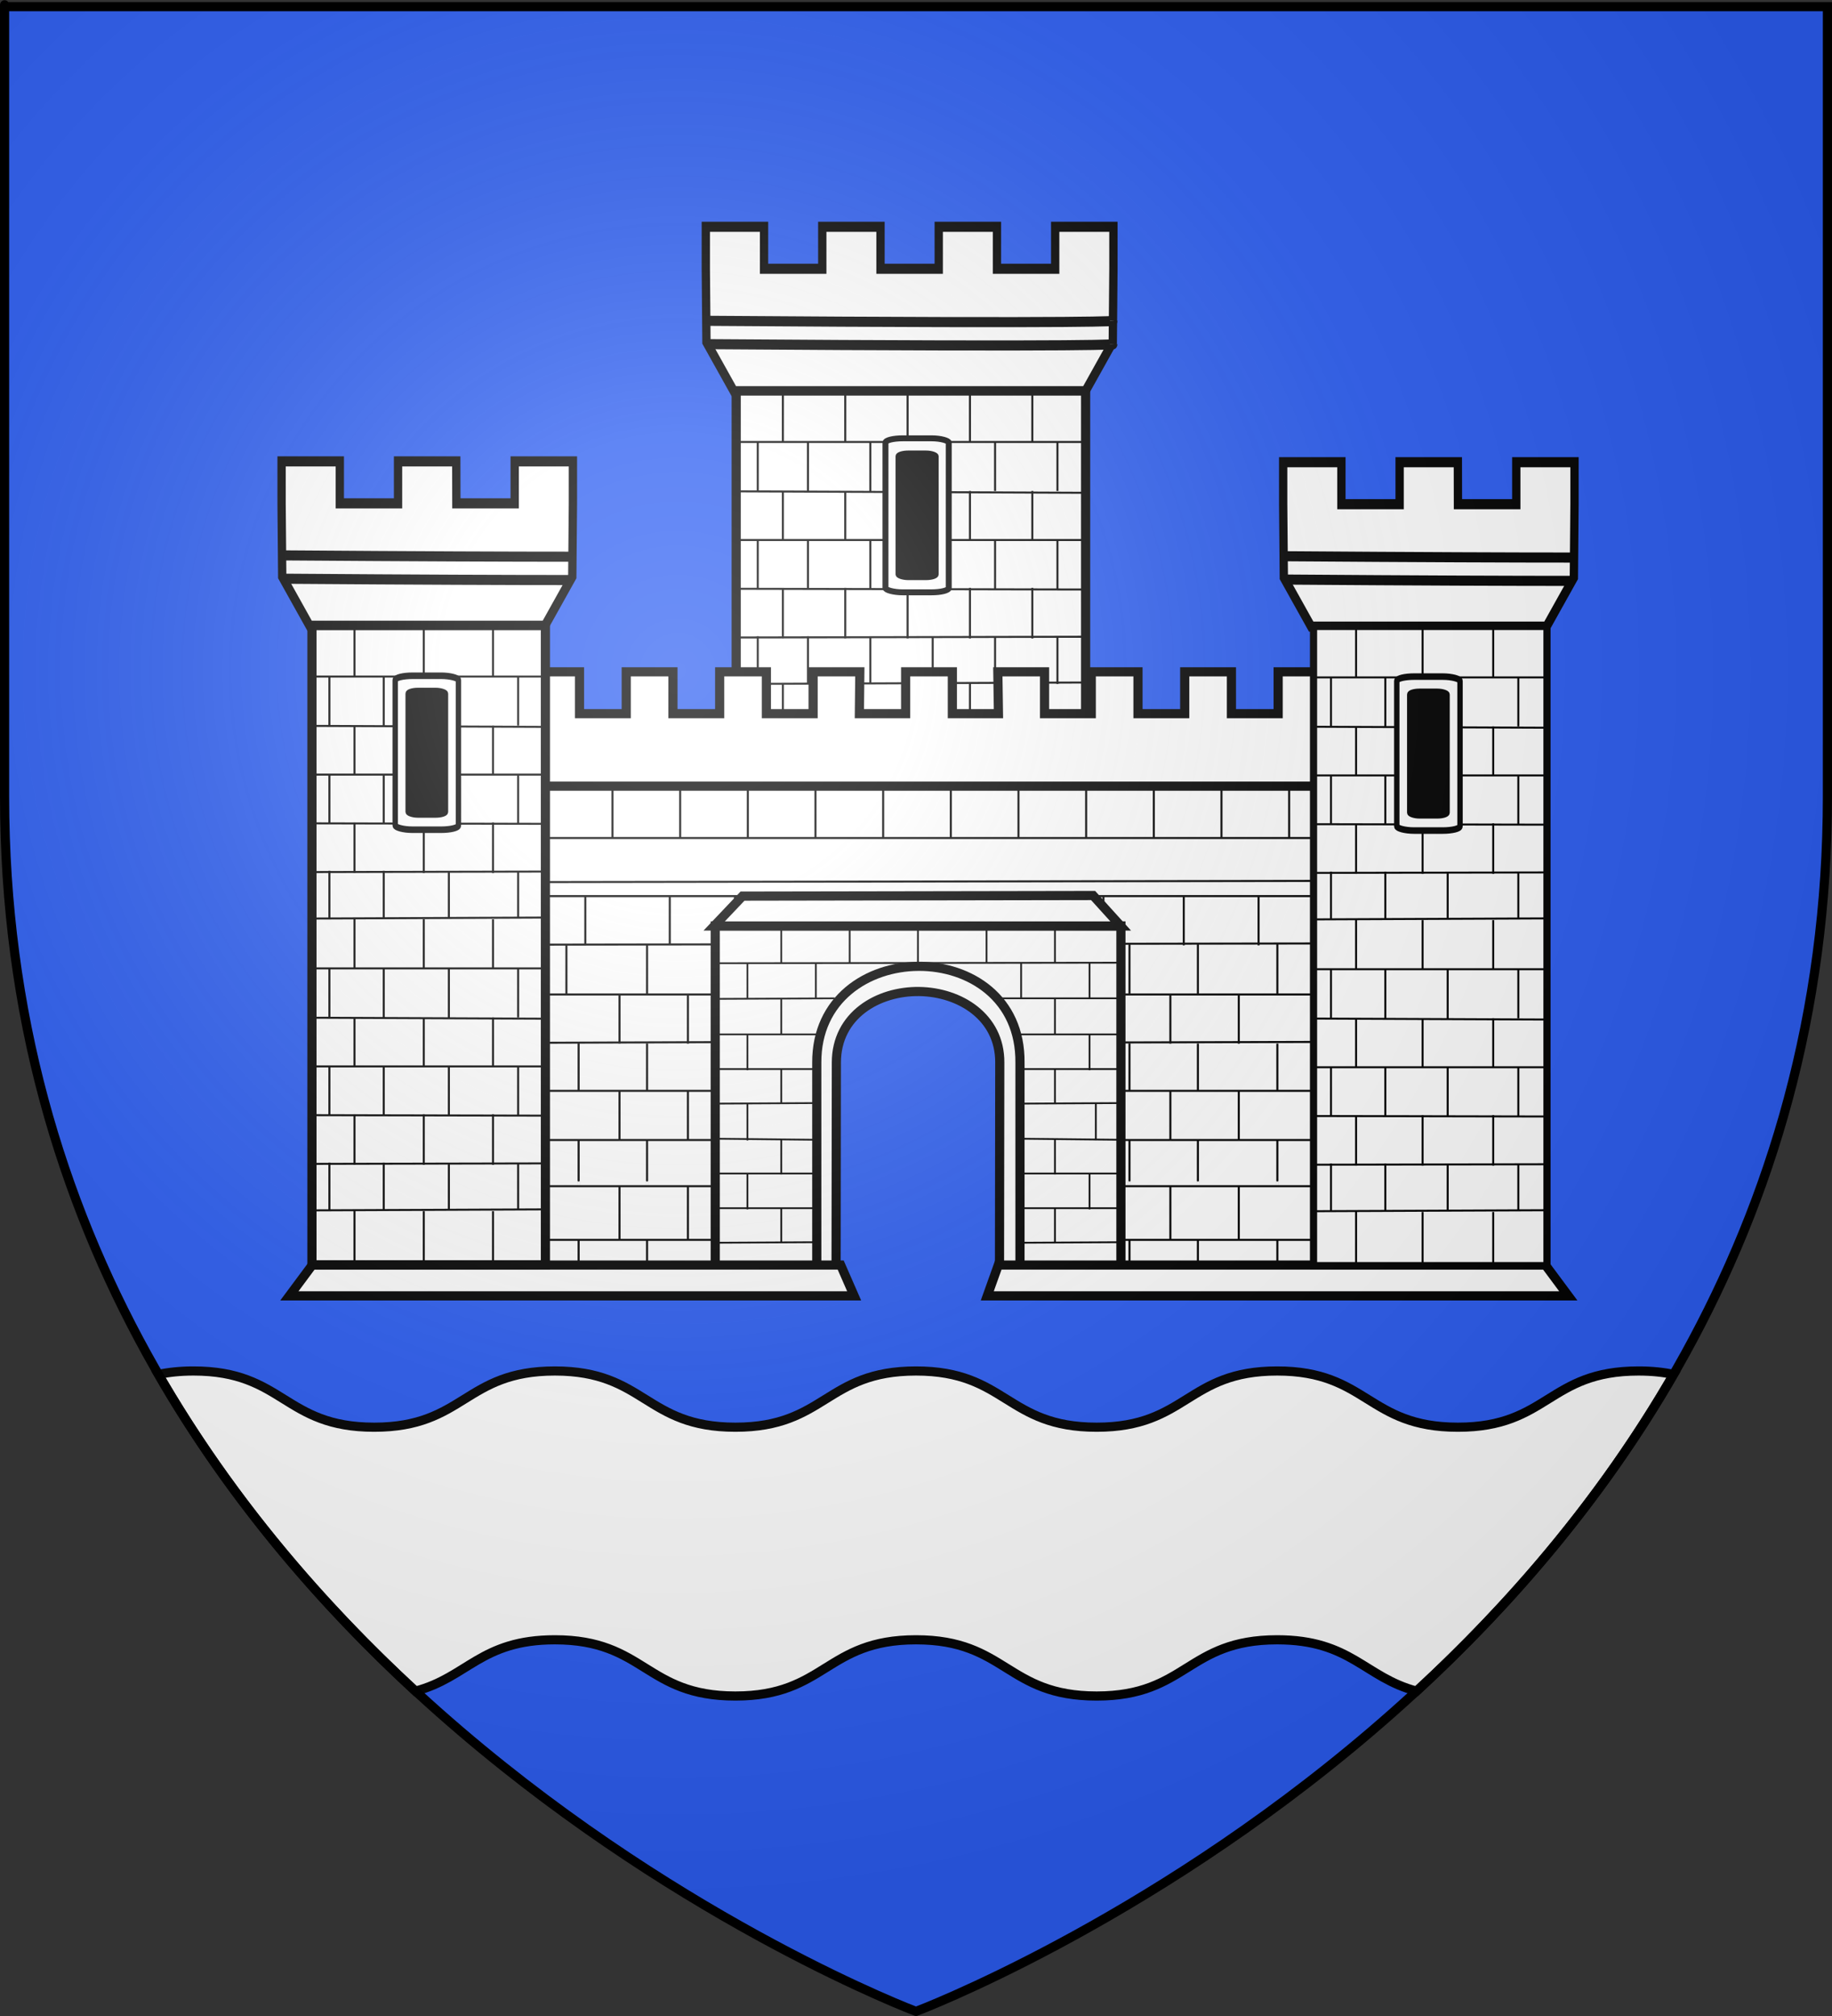 <?xml version="1.0" encoding="UTF-8" standalone="no"?>
<!-- Created with Inkscape (http://www.inkscape.org/) -->
<svg
   xmlns:svg="http://www.w3.org/2000/svg"
   xmlns="http://www.w3.org/2000/svg"
   xmlns:xlink="http://www.w3.org/1999/xlink"
   version="1.0"
   width="600"
   height="660"
   id="svg2"
   style="display:inline">
  <rect width="100%" height="100%" fill="#333333" stroke="none"/>
  <defs
     id="defs6">
    <pattern
       patternTransform="matrix(0.652, 0, 0, 0.652, 602.283, -330.59)"
       id="pattern2399"
       xlink:href="#pattern3579" />
    <pattern
       patternTransform="matrix(0.658, 0, 0, 0.658, -16.766, -20.957)"
       id="pattern4303"
       xlink:href="#pattern3579" />
    <pattern
       patternTransform="matrix(0.691, 0, 0, 0.691, 194.205, 96.404)"
       id="pattern2404"
       xlink:href="#pattern3579" />
    <pattern
       patternTransform="matrix(0.654, 0, 0, 0.654, 0.107, 48.041)"
       id="pattern4301"
       xlink:href="#pattern3579" />
    <pattern
       patternTransform="matrix(0.639, 0, 0, 0.639, 475.141, -330.59)"
       id="pattern2406"
       xlink:href="#pattern3579" />
    <pattern
       id="pattern3579"
       patternTransform="translate(600.886, -343.164)"
       height="333.405"
       width="399.645"
       patternUnits="userSpaceOnUse">
      <path
         id="rect2399"
         style="fill: rgb(255, 255, 255); fill-opacity: 1; fill-rule: nonzero; stroke: rgb(0, 0, 0); stroke-width: 4; stroke-linecap: round; stroke-linejoin: miter; stroke-miterlimit: 4; stroke-opacity: 1;"
         d="M 35.767,2 L 88.859,2 L 88.859,31.34 L 35.767,31.34 L 35.767,2 z M 92.859,2 L 145.951,2 L 145.951,31.34 L 92.859,31.34 L 92.859,2 z M 149.951,2 L 203.043,2 L 203.043,31.34 L 149.951,31.34 L 149.951,2 z M 207.043,2 L 260.135,2 L 260.135,31.34 L 207.043,31.34 L 207.043,2 z M 264.135,2 L 317.227,2 L 317.227,31.34 L 264.135,31.34 L 264.135,2 z M 321.228,2 L 374.32,2 L 374.32,31.34 L 321.228,31.34 L 321.228,2 z M 2,35.34 L 55.092,35.34 L 55.092,64.681 L 2,64.681 L 2,35.34 z M 59.092,35.34 L 112.184,35.34 L 112.184,64.681 L 59.092,64.681 L 59.092,35.34 z M 116.184,35.34 L 169.276,35.34 L 169.276,64.681 L 116.184,64.681 L 116.184,35.34 z M 173.276,35.34 L 226.368,35.34 L 226.368,64.681 L 173.276,64.681 L 173.276,35.34 z M 230.369,35.34 L 283.461,35.34 L 283.461,64.681 L 230.369,64.681 L 230.369,35.34 z M 287.461,35.34 L 340.553,35.34 L 340.553,64.681 L 287.461,64.681 L 287.461,35.34 z M 344.553,35.34 L 397.645,35.34 L 397.645,64.681 L 344.553,64.681 L 344.553,35.34 z M 35.767,68.681 L 88.859,68.681 L 88.859,98.021 L 35.767,98.021 L 35.767,68.681 z M 92.859,68.681 L 145.951,68.681 L 145.951,98.021 L 92.859,98.021 L 92.859,68.681 z M 149.951,68.681 L 203.043,68.681 L 203.043,98.021 L 149.951,98.021 L 149.951,68.681 z M 207.043,68.681 L 260.135,68.681 L 260.135,98.021 L 207.043,98.021 L 207.043,68.681 z M 264.135,68.681 L 317.227,68.681 L 317.227,98.021 L 264.135,98.021 L 264.135,68.681 z M 321.228,68.681 L 374.32,68.681 L 374.32,98.021 L 321.228,98.021 L 321.228,68.681 z M 2,102.021 L 55.092,102.021 L 55.092,131.362 L 2,131.362 L 2,102.021 z M 59.092,102.021 L 112.184,102.021 L 112.184,131.362 L 59.092,131.362 L 59.092,102.021 z M 116.184,102.021 L 169.276,102.021 L 169.276,131.362 L 116.184,131.362 L 116.184,102.021 z M 173.276,102.021 L 226.368,102.021 L 226.368,131.362 L 173.276,131.362 L 173.276,102.021 z M 230.369,102.021 L 283.461,102.021 L 283.461,131.362 L 230.369,131.362 L 230.369,102.021 z M 287.461,102.021 L 340.553,102.021 L 340.553,131.362 L 287.461,131.362 L 287.461,102.021 z M 344.553,102.021 L 397.645,102.021 L 397.645,131.362 L 344.553,131.362 L 344.553,102.021 z M 35.767,135.362 L 88.859,135.362 L 88.859,164.702 L 35.767,164.702 L 35.767,135.362 z M 92.859,135.362 L 145.951,135.362 L 145.951,164.702 L 92.859,164.702 L 92.859,135.362 z M 149.951,135.362 L 203.043,135.362 L 203.043,164.702 L 149.951,164.702 L 149.951,135.362 z M 207.043,135.362 L 260.135,135.362 L 260.135,164.702 L 207.043,164.702 L 207.043,135.362 z M 264.135,135.362 L 317.227,135.362 L 317.227,164.702 L 264.135,164.702 L 264.135,135.362 z M 321.228,135.362 L 374.32,135.362 L 374.32,164.702 L 321.228,164.702 L 321.228,135.362 z M 2,168.702 L 55.092,168.702 L 55.092,198.043 L 2,198.043 L 2,168.702 z M 59.092,168.702 L 112.184,168.702 L 112.184,198.043 L 59.092,198.043 L 59.092,168.702 z M 116.184,168.702 L 169.276,168.702 L 169.276,198.043 L 116.184,198.043 L 116.184,168.702 z M 173.276,168.702 L 226.368,168.702 L 226.368,198.043 L 173.276,198.043 L 173.276,168.702 z M 230.369,168.702 L 283.461,168.702 L 283.461,198.043 L 230.369,198.043 L 230.369,168.702 z M 287.461,168.702 L 340.553,168.702 L 340.553,198.043 L 287.461,198.043 L 287.461,168.702 z M 344.553,168.702 L 397.645,168.702 L 397.645,198.043 L 344.553,198.043 L 344.553,168.702 z M 35.767,202.043 L 88.859,202.043 L 88.859,231.383 L 35.767,231.383 L 35.767,202.043 z M 92.859,202.043 L 145.951,202.043 L 145.951,231.383 L 92.859,231.383 L 92.859,202.043 z M 149.951,202.043 L 203.043,202.043 L 203.043,231.383 L 149.951,231.383 L 149.951,202.043 z M 207.043,202.043 L 260.135,202.043 L 260.135,231.383 L 207.043,231.383 L 207.043,202.043 z M 264.135,202.043 L 317.227,202.043 L 317.227,231.383 L 264.135,231.383 L 264.135,202.043 z M 321.228,202.043 L 374.32,202.043 L 374.32,231.383 L 321.228,231.383 L 321.228,202.043 z M 2,235.383 L 55.092,235.383 L 55.092,264.724 L 2,264.724 L 2,235.383 z M 59.092,235.383 L 112.184,235.383 L 112.184,264.724 L 59.092,264.724 L 59.092,235.383 z M 116.184,235.383 L 169.276,235.383 L 169.276,264.724 L 116.184,264.724 L 116.184,235.383 z M 173.276,235.383 L 226.368,235.383 L 226.368,264.724 L 173.276,264.724 L 173.276,235.383 z M 230.369,235.383 L 283.461,235.383 L 283.461,264.724 L 230.369,264.724 L 230.369,235.383 z M 287.461,235.383 L 340.553,235.383 L 340.553,264.724 L 287.461,264.724 L 287.461,235.383 z M 344.553,235.383 L 397.645,235.383 L 397.645,264.724 L 344.553,264.724 L 344.553,235.383 z M 35.767,268.724 L 88.859,268.724 L 88.859,298.064 L 35.767,298.064 L 35.767,268.724 z M 92.859,268.724 L 145.951,268.724 L 145.951,298.064 L 92.859,298.064 L 92.859,268.724 z M 149.951,268.724 L 203.043,268.724 L 203.043,298.064 L 149.951,298.064 L 149.951,268.724 z M 207.043,268.724 L 260.135,268.724 L 260.135,298.064 L 207.043,298.064 L 207.043,268.724 z M 264.135,268.724 L 317.227,268.724 L 317.227,298.064 L 264.135,298.064 L 264.135,268.724 z M 321.228,268.724 L 374.32,268.724 L 374.32,298.064 L 321.228,298.064 L 321.228,268.724 z M 2,302.064 L 55.092,302.064 L 55.092,331.405 L 2,331.405 L 2,302.064 z M 59.092,302.064 L 112.184,302.064 L 112.184,331.405 L 59.092,331.405 L 59.092,302.064 z M 116.184,302.064 L 169.276,302.064 L 169.276,331.405 L 116.184,331.405 L 116.184,302.064 z M 173.276,302.064 L 226.368,302.064 L 226.368,331.405 L 173.276,331.405 L 173.276,302.064 z M 230.369,302.064 L 283.461,302.064 L 283.461,331.405 L 230.369,331.405 L 230.369,302.064 z M 287.461,302.064 L 340.553,302.064 L 340.553,331.405 L 287.461,331.405 L 287.461,302.064 z M 344.553,302.064 L 397.645,302.064 L 397.645,331.405 L 344.553,331.405 L 344.553,302.064 z" />
    </pattern>
    <pattern
       patternTransform="matrix(0.644, 0, 0, 0.644, 95.114, -94.469)"
       id="pattern2402"
       xlink:href="#pattern3579" />
    <linearGradient
       id="linearGradient2893">
      <stop
         id="stop2895"
         style="stop-color:#ffffff;stop-opacity:0.314"
         offset="0" />
      <stop
         id="stop2897"
         style="stop-color:#ffffff;stop-opacity:0.251"
         offset="0.19" />
      <stop
         id="stop2901"
         style="stop-color:#6b6b6b;stop-opacity:0.125"
         offset="0.6" />
      <stop
         id="stop2899"
         style="stop-color:#000000;stop-opacity:0.125"
         offset="1" />
    </linearGradient>
    <radialGradient
       cx="221.445"
       cy="226.331"
       r="300"
       fx="221.445"
       fy="226.331"
       id="radialGradient3163"
       xlink:href="#linearGradient2893"
       gradientUnits="userSpaceOnUse"
       gradientTransform="matrix(1.353,0,0,1.349,-77.629,-85.747)" />
  </defs>
  <g
     id="layer3"
     style="display:inline">
    <path
       d="M 300,658.5 C 300,658.5 598.5,546.18 598.5,260.728 C 598.5,-24.723 598.5,2.176 598.5,2.176 L 1.5,2.176 L 1.5,260.728 C 1.5,546.18 300,658.5 300,658.5 z"
       id="path2855"
       style="fill:#2b5df2;fill-opacity:1;fill-rule:evenodd;stroke:none;stroke-width:1px;stroke-linecap:butt;stroke-linejoin:miter;stroke-opacity:1" />
  </g>
  <g
     id="layer5"
     style="display:inline">
    <path
       d="M 63.377,448.837 C 58.947,448.837 55.18,449.26 51.877,449.962 C 75.61,491.029 105.403,525.414 136.034,553.65 C 153.081,549.18 157.499,536.837 181.721,536.837 C 211.299,536.837 211.269,555.243 240.846,555.243 C 270.424,555.243 270.425,536.837 300.002,536.837 C 329.58,536.837 329.581,555.243 359.159,555.243 C 388.736,555.243 388.706,536.837 418.284,536.837 C 442.506,536.837 446.924,549.18 463.971,553.65 C 494.602,525.414 524.395,491.029 548.127,449.962 C 544.825,449.26 541.058,448.837 536.627,448.837 C 507.05,448.837 507.048,467.243 477.471,467.243 C 447.894,467.243 447.861,448.837 418.284,448.837 C 388.706,448.837 388.736,467.243 359.159,467.243 C 329.581,467.243 329.58,448.837 300.002,448.837 C 270.425,448.837 270.424,467.243 240.846,467.243 C 211.269,467.243 211.299,448.837 181.721,448.837 C 152.144,448.837 152.111,467.243 122.534,467.243 C 92.956,467.243 92.955,448.837 63.377,448.837 z"
       id="rect2193"
       style="fill:#ffffff;fill-opacity:1;stroke:#000000;stroke-width:3;stroke-miterlimit:4;stroke-dasharray:none;stroke-opacity:1;display:inline" />
  </g>
  <g
     id="layer4"
     style="display:inline">
    <rect
       width="600"
       height="660"
       x="0"
       y="-7.1054274e-15"
       id="rect7092"
       style="fill:none;fill-opacity:1;fill-rule:nonzero;stroke:none;stroke-width:6.203;stroke-linecap:round;stroke-linejoin:round;stroke-miterlimit:4;stroke-dasharray:none;stroke-opacity:1" />
    <path
       d="M 465.752,243.716 L 327.825,243.392 L 281.779,243.392 L 143.851,243.716"
       id="path14017"
       style="fill:#ffffff;fill-opacity:1;fill-rule:evenodd;stroke:#000000;stroke-width:3;stroke-linecap:butt;stroke-linejoin:miter;stroke-miterlimit:4;stroke-opacity:1" />
    <g
       transform="translate(-1.799,9.365)"
       id="g2779">
      <g
         transform="matrix(0.628,0,0,0.764,-341.76,53.767)"
         id="g6585"
         style="fill:#ffffff;fill-opacity:1;stroke:#000000;stroke-width:4.33;stroke-miterlimit:4;stroke-dasharray:none;stroke-opacity:1;display:inline">
        <path
           d="M 1127.4,63.972 L 1113.124,84.99 L 929.762,84.99 L 915.495,63.972 L 915.161,32.543 L 915.161,14.554 L 945.529,14.554 L 945.529,32.543 L 975.896,32.543 L 975.896,14.554 L 1006.264,14.554 L 1006.264,32.543 L 1036.631,32.543 L 1036.631,14.554 L 1066.999,14.554 L 1066.999,32.543 L 1097.366,32.543 L 1097.366,14.554 L 1127.734,14.554 L 1127.734,32.543 L 1127.4,63.972 z"
           id="path46771"
           style="fill:#ffffff;fill-opacity:1;stroke:#000000;stroke-width:4.33;stroke-miterlimit:4;stroke-dasharray:none;stroke-opacity:1" />
        <path
           d="M 916.128,54.84 C 1128.043,56.117 1128.043,54.84 1128.043,54.84"
           id="path3692"
           style="fill:#ffffff;fill-opacity:1;fill-rule:evenodd;stroke:#000000;stroke-width:4.33;stroke-linecap:butt;stroke-linejoin:miter;stroke-miterlimit:4;stroke-dasharray:none;stroke-opacity:1" />
        <path
           d="M 916.128,64.84 C 1128.043,66.117 1128.043,64.84 1128.043,64.84"
           id="path6583"
           style="fill:#ffffff;fill-opacity:1;fill-rule:evenodd;stroke:#000000;stroke-width:4.33;stroke-linecap:butt;stroke-linejoin:miter;stroke-miterlimit:4;stroke-dasharray:none;stroke-opacity:1" />
      </g>
      <path
         d="M 357.351,327.917 L 242.907,327.917 L 242.907,118.652 L 357.351,118.652 L 357.351,327.917 z"
         id="rect46766"
         style="fill:#ffffff;fill-opacity:1;stroke:#000000;stroke-width:3;stroke-miterlimit:4;stroke-dasharray:none;stroke-opacity:1;display:inline" />
    </g>
    <path
       d="M 240.085,160.845 L 355.677,161.332 M 240.085,176.798 L 355.311,176.798 M 240.086,192.751 L 355.676,192.995 M 240.085,208.704 L 355.494,208.46 M 240.086,223.925 L 354.945,223.438 M 338.101,160.724 C 338.101,176.369 338.101,176.843 338.101,176.843 M 317.675,160.724 C 317.675,176.369 317.675,176.843 317.675,176.843 M 297.249,160.724 C 297.249,176.369 297.249,176.843 297.249,176.843 M 276.823,160.724 C 276.823,176.369 276.823,176.843 276.823,176.843 M 256.397,160.724 C 256.397,176.369 256.397,176.843 256.397,176.843 M 338.101,192.443 C 338.101,208.541 338.101,209.028 338.101,209.028 M 317.675,192.443 C 317.675,208.541 317.675,209.028 317.675,209.028 M 297.249,192.443 C 297.249,208.541 297.249,209.028 297.249,209.028 M 276.823,192.443 C 276.823,208.541 276.823,209.028 276.823,209.028 M 256.397,192.443 C 256.397,208.541 256.397,209.028 256.397,209.028 M 346.324,144.387 C 346.324,160.259 346.324,160.74 346.324,160.74 M 325.898,144.387 C 325.898,160.259 325.898,160.74 325.898,160.74 M 305.472,144.387 C 305.472,160.259 305.472,160.74 305.472,160.74 M 285.046,144.387 C 285.046,160.259 285.046,160.74 285.046,160.74 M 264.62,144.387 C 264.62,160.259 264.62,160.74 264.62,160.74 M 248.174,144.387 C 248.174,160.259 248.174,160.74 248.174,160.74 M 346.324,176.816 C 346.324,192.235 346.324,192.703 346.324,192.703 M 325.898,176.816 C 325.898,192.235 325.898,192.703 325.898,192.703 M 305.472,176.816 C 305.472,192.235 305.472,192.703 305.472,192.703 M 285.046,176.816 C 285.046,192.235 285.046,192.703 285.046,192.703 M 264.62,176.816 C 264.62,192.235 264.62,192.703 264.62,192.703 M 248.174,176.816 C 248.174,192.235 248.174,192.703 248.174,192.703 M 346.324,208.275 C 346.324,223.468 346.324,223.928 346.324,223.928 M 325.898,208.275 C 325.898,223.468 325.898,223.928 325.898,223.928 M 305.472,208.275 C 305.472,223.468 305.472,223.928 305.472,223.928 M 285.046,208.275 C 285.046,223.468 285.046,223.928 285.046,223.928 M 264.62,208.275 C 264.62,223.468 264.62,223.928 264.62,223.928 M 248.174,208.275 C 248.174,223.468 248.174,223.928 248.174,223.928 M 338.101,128.625 C 338.101,144.27 338.101,144.745 338.101,144.745 M 317.675,128.625 C 317.675,144.27 317.675,144.745 317.675,144.745 M 297.249,128.625 C 297.249,144.27 297.249,144.745 297.249,144.745 M 276.823,128.625 C 276.823,144.27 276.823,144.745 276.823,144.745 M 256.397,128.625 C 256.397,144.27 256.397,144.745 256.397,144.745 M 240.085,144.699 L 355.311,144.699 M 338.101,319.713 C 338.101,335.811 338.101,336.299 338.101,336.299 M 317.675,319.713 C 317.675,335.811 317.675,336.299 317.675,336.299 M 297.249,319.713 C 297.249,335.811 297.249,336.299 297.249,336.299 M 276.823,319.713 C 276.823,335.811 276.823,336.299 276.823,336.299 M 256.397,319.713 C 256.397,335.811 256.397,336.299 256.397,336.299 M 240.085,256.381 L 355.677,256.868 M 240.085,272.334 L 355.311,272.334 M 240.085,288.287 L 355.676,288.531 M 240.085,304.24 L 355.494,303.996 M 240.085,319.461 L 354.945,318.974 M 338.101,256.26 C 338.101,271.905 338.101,272.379 338.101,272.379 M 317.675,256.26 C 317.675,271.905 317.675,272.379 317.675,272.379 M 297.249,256.26 C 297.249,271.905 297.249,272.379 297.249,272.379 M 276.823,256.26 C 276.823,271.905 276.823,272.379 276.823,272.379 M 256.397,256.26 C 256.397,271.905 256.397,272.379 256.397,272.379 M 338.101,287.979 C 338.101,304.077 338.101,304.564 338.101,304.564 M 317.675,287.979 C 317.675,304.077 317.675,304.564 317.675,304.564 M 297.249,287.979 C 297.249,304.077 297.249,304.564 297.249,304.564 M 276.823,287.979 C 276.823,304.077 276.823,304.564 276.823,304.564 M 256.397,287.979 C 256.397,304.077 256.397,304.564 256.397,304.564 M 346.324,239.923 C 346.324,255.795 346.324,256.276 346.324,256.276 M 325.898,239.923 C 325.898,255.795 325.898,256.276 325.898,256.276 M 305.472,239.923 C 305.472,255.795 305.472,256.276 305.472,256.276 M 285.046,239.923 C 285.046,255.795 285.046,256.276 285.046,256.276 M 264.62,239.923 C 264.62,255.795 264.62,256.276 264.62,256.276 M 248.174,239.923 C 248.174,255.795 248.174,256.276 248.174,256.276 M 346.324,272.352 C 346.324,287.771 346.324,288.239 346.324,288.239 M 325.898,272.352 C 325.898,287.771 325.898,288.239 325.898,288.239 M 305.472,272.352 C 305.472,287.771 305.472,288.239 305.472,288.239 M 285.046,272.352 C 285.046,287.771 285.046,288.239 285.046,288.239 M 264.62,272.352 C 264.62,287.771 264.62,288.239 264.62,288.239 M 248.174,272.352 C 248.174,287.771 248.174,288.239 248.174,288.239 M 346.324,303.811 C 346.324,319.004 346.324,319.464 346.324,319.464 M 325.898,303.811 C 325.898,319.004 325.898,319.464 325.898,319.464 M 305.472,303.811 C 305.472,319.004 305.472,319.464 305.472,319.464 M 285.046,303.811 C 285.046,319.004 285.046,319.464 285.046,319.464 M 264.62,303.811 C 264.62,319.004 264.62,319.464 264.62,319.464 M 248.174,303.811 C 248.174,319.004 248.174,319.464 248.174,319.464 M 338.101,223.673 C 338.101,239.319 338.101,240.281 338.101,240.281 M 317.675,223.917 C 317.675,239.563 317.675,240.281 317.675,240.281 M 297.249,224.161 C 297.249,239.806 297.249,240.281 297.249,240.281 M 276.823,224.161 C 276.823,239.806 276.823,240.281 276.823,240.281 M 256.397,224.161 C 256.397,239.806 256.397,240.281 256.397,240.281 M 240.085,240.235 L 355.311,240.235"
       id="path3528"
       style="fill:#ffffff;fill-opacity:1;fill-rule:evenodd;stroke:#000000;stroke-width:0.659px;stroke-linecap:butt;stroke-linejoin:miter;stroke-opacity:1" />
    <g
       transform="translate(28.409,44)"
       id="g3271">
      <rect
         width="20.721"
         height="50.424"
         rx="5.691"
         ry="1.42"
         x="261.592"
         y="99.495"
         id="rect18256"
         style="fill:#ffffff;fill-opacity:1;stroke:#000000;stroke-width:1.946;stroke-miterlimit:4;stroke-dasharray:none;stroke-opacity:1" />
      <rect
         width="12.731"
         height="41.045"
         rx="3.496"
         ry="1.156"
         x="265.587"
         y="104.185"
         id="rect18258"
         style="fill:#000000;fill-opacity:1;stroke:#000000;stroke-width:1.386;stroke-miterlimit:4;stroke-dasharray:none;stroke-opacity:1" />
    </g>
    <g
       transform="translate(14.478,-28.316)"
       id="g3394"
       style="display:inline">
      <rect
         width="320.342"
         height="166.834"
         rx="0"
         ry="1.42"
         x="128.298"
         y="284.017"
         id="rect20393"
         style="fill:#ffffff;fill-opacity:1;stroke:none;stroke-width:3;stroke-miterlimit:4;stroke-dasharray:none;stroke-opacity:1" />
      <path
         d="M 129.447,285.69 L 129.414,261.954 L 129.414,248.261 L 144.716,248.261 L 144.716,261.954 L 160.017,261.954 L 160.017,248.261 L 175.318,248.261 L 175.318,261.954 L 190.619,261.954 L 190.619,248.261 L 205.921,248.261 L 205.921,261.954 L 221.222,261.954 L 221.222,248.261 L 236.523,248.261 L 236.523,261.954 L 251.825,261.954 L 251.825,248.261 L 267.126,248.261 L 266.977,261.954 L 282.13,261.954 L 282.13,248.261 L 297.431,248.261 L 297.431,261.954 L 312.527,261.954 L 312.322,248.261 L 327.623,248.261 L 327.623,261.954 L 342.925,261.954 L 342.925,248.261 L 358.226,248.261 L 358.226,261.954 L 373.527,261.954 L 373.527,248.261 L 388.828,248.261 L 388.828,261.954 L 404.13,261.954 L 404.13,248.261 L 419.431,248.261 L 419.431,261.954 L 434.732,261.954 L 434.732,248.261 L 450.033,248.261 L 450.033,261.954 L 450.001,285.69 L 129.447,285.69 z"
         id="path14015"
         style="fill:#ffffff;fill-opacity:1;stroke:#000000;stroke-width:3;stroke-miterlimit:4;stroke-opacity:1;display:inline" />
      <path
         d="M 269.299,353.894 L 128.228,353.894 M 446.715,353.894 L 298.661,353.894 M 446.715,337.14 L 128.228,337.628 M 446.715,321.681 L 128.228,321.681 M 446.715,316.652 L 128.228,317.139 M 446.715,302.667 L 127.914,302.667 M 242.259,434.216 C 242.259,449.635 242.259,449.273 242.259,449.273 M 219.849,434.216 C 219.849,449.635 219.849,449.273 219.849,449.273 M 197.439,434.216 C 197.439,449.635 197.439,449.273 197.439,449.273 M 175.029,434.216 C 175.029,449.635 175.029,449.273 175.029,449.273 M 152.619,434.216 C 152.619,449.635 152.619,449.273 152.619,449.273 M 134.576,434.216 C 134.576,449.635 134.576,449.273 134.576,449.273 M 233.237,416.654 C 233.237,432.752 233.237,434.216 233.237,434.216 M 210.827,416.654 C 210.827,432.752 210.827,434.216 210.827,434.216 M 188.417,416.654 C 188.417,432.752 188.417,434.216 188.417,434.216 M 163.299,416.654 C 163.299,432.752 163.299,434.216 163.299,434.216 M 143.598,416.654 C 143.598,432.752 143.598,434.216 143.598,434.216 M 275.222,321.681 C 275.222,337.327 275.222,337.801 275.222,337.801 M 250.723,321.681 C 250.723,337.327 250.723,337.801 250.723,337.801 M 226.224,321.681 C 226.224,337.327 226.224,337.801 226.224,337.801 M 204.884,321.681 C 204.884,337.327 204.884,337.801 204.884,337.801 M 177.226,321.681 C 177.226,337.327 177.226,337.801 177.226,337.801 M 152.727,321.681 C 152.727,337.327 152.727,337.801 152.727,337.801 M 255.647,353.894 C 255.647,369.539 255.647,363.922 255.647,363.922 M 233.237,353.894 C 233.237,369.539 233.237,369.997 233.237,369.997 M 210.827,353.894 C 210.827,369.539 210.827,369.997 210.827,369.997 M 188.417,353.894 C 188.417,369.539 188.417,369.997 188.417,369.997 M 163.299,353.894 C 163.299,369.539 163.299,369.997 163.299,369.997 M 143.598,353.894 C 143.598,369.539 143.598,369.997 143.598,369.997 M 233.237,385.434 C 233.237,401.532 233.237,401.532 233.237,401.532 M 210.827,385.434 C 210.827,401.532 210.827,401.532 210.827,401.532 M 188.417,385.434 C 188.417,401.532 188.417,401.532 188.417,401.532 M 163.299,385.434 C 163.299,401.532 163.299,401.532 163.299,401.532 M 143.598,385.434 C 143.598,401.532 143.598,401.532 143.598,401.532 M 264.669,337.541 C 264.669,353.413 264.669,353.894 264.669,353.894 M 242.259,337.541 C 242.259,353.413 242.259,353.894 242.259,353.894 M 219.849,337.541 C 219.849,353.413 219.849,353.894 219.849,353.894 M 197.439,337.541 C 197.439,353.413 197.439,353.894 197.439,353.894 M 171.029,337.541 C 171.029,353.413 171.029,353.894 171.029,353.894 M 134.576,337.541 C 134.576,353.413 134.576,353.894 134.576,353.894 M 242.259,369.97 C 242.259,385.389 242.259,385.434 242.259,385.434 M 219.849,369.97 C 219.849,385.389 219.849,385.434 219.849,385.434 M 197.439,369.97 C 197.439,385.389 197.439,385.434 197.439,385.434 M 175.029,369.97 C 175.029,385.389 175.029,385.434 175.029,385.434 M 152.619,369.97 C 152.619,385.389 152.619,385.434 152.619,385.434 M 134.576,369.97 C 134.576,385.389 134.576,385.434 134.576,385.434 M 242.259,401.532 C 242.259,416.725 242.259,416.654 242.259,416.654 M 219.849,401.532 C 219.849,416.725 219.849,416.654 219.849,416.654 M 197.439,401.532 C 197.439,416.725 197.439,416.654 197.439,416.654 M 175.029,401.532 C 175.029,416.725 175.029,416.654 175.029,416.654 M 152.619,401.532 C 152.619,416.725 152.619,416.654 152.619,416.654 M 134.576,401.532 C 134.576,416.725 134.576,416.654 134.576,416.654 M 274.763,286.081 C 274.763,302.179 274.763,302.667 274.763,302.667 M 252.602,286.081 C 252.602,302.179 252.602,302.667 252.602,302.667 M 230.441,286.081 C 230.441,302.179 230.441,302.667 230.441,302.667 M 208.28,286.081 C 208.28,302.179 208.28,302.667 208.28,302.667 M 186.119,286.081 C 186.119,302.179 186.119,302.667 186.119,302.667 M 163.958,286.081 C 163.958,302.179 163.958,302.667 163.958,302.667 M 141.797,286.081 C 141.797,302.179 141.797,302.667 141.797,302.667 M 127.6,369.824 L 252.544,369.382 M 128.228,385.434 L 249.831,385.434 M 128.228,401.532 L 250.31,401.532 M 128.228,416.654 L 250.15,416.654 M 127.6,434.216 L 250.31,434.216 M 127.6,449.338 L 252.862,448.895 M 430.669,434.216 C 430.669,449.635 430.669,449.273 430.669,449.273 M 403.87,434.216 C 403.87,449.635 403.87,449.273 403.87,449.273 M 377.849,434.216 C 377.849,449.635 377.849,449.273 377.849,449.273 M 355.439,434.216 C 355.439,449.635 355.439,449.273 355.439,449.273 M 331.675,434.216 C 331.675,449.635 331.675,449.273 331.675,449.273 M 416.355,416.654 C 416.355,432.752 416.355,434.216 416.355,434.216 M 391.237,416.654 C 391.237,432.752 391.237,434.216 391.237,434.216 M 368.827,416.654 C 368.827,432.752 368.827,434.216 368.827,434.216 M 344.612,416.654 C 344.612,432.752 344.612,434.216 344.612,434.216 M 422.216,321.681 C 422.216,337.327 422.216,337.801 422.216,337.801 M 397.717,321.681 C 397.717,337.327 397.717,337.801 397.717,337.801 M 373.218,321.681 C 373.218,337.327 373.218,337.801 373.218,337.801 M 346.914,321.681 C 346.914,337.327 346.914,337.801 346.914,337.801 M 324.22,321.681 C 324.22,337.327 324.22,337.801 324.22,337.801 M 299.721,321.681 C 299.721,337.327 299.721,337.801 299.721,337.801 M 416.355,353.894 C 416.355,369.539 416.355,369.997 416.355,369.997 M 391.237,353.894 C 391.237,369.539 391.237,369.997 391.237,369.997 M 368.827,353.894 C 368.827,369.539 368.827,369.997 368.827,369.997 M 344.612,353.894 C 344.612,369.539 344.612,369.997 344.612,369.997 M 324.007,353.894 C 324.007,369.539 324.007,369.997 324.007,369.997 M 416.355,385.434 C 416.355,401.532 416.355,401.532 416.355,401.532 M 391.237,385.434 C 391.237,401.532 391.237,401.532 391.237,401.532 M 368.827,385.434 C 368.827,401.532 368.827,401.532 368.827,401.532 M 344.612,385.434 C 344.612,401.532 344.612,401.532 344.612,401.532 M 430.669,337.541 C 430.669,353.413 430.669,353.894 430.669,353.894 M 403.87,337.541 C 403.87,353.413 403.87,353.894 403.87,353.894 M 377.849,337.541 C 377.849,353.413 377.849,353.894 377.849,353.894 M 355.439,337.541 C 355.439,353.413 355.439,353.894 355.439,353.894 M 331.675,337.541 C 331.675,353.413 331.675,353.894 331.675,353.894 M 310.619,337.541 C 310.619,353.413 310.619,353.894 310.619,353.894 M 292.576,337.541 C 292.576,353.413 292.576,351.723 292.576,351.723 M 430.669,369.97 C 430.669,385.389 430.669,385.434 430.669,385.434 M 403.87,369.97 C 403.87,385.389 403.87,385.434 403.87,385.434 M 377.849,369.97 C 377.849,385.389 377.849,385.434 377.849,385.434 M 355.439,369.97 C 355.439,385.389 355.439,385.434 355.439,385.434 M 331.675,369.97 C 331.675,385.389 331.675,385.434 331.675,385.434 M 430.669,401.532 C 430.669,416.725 430.669,416.654 430.669,416.654 M 403.87,401.532 C 403.87,416.725 403.87,416.654 403.87,416.654 M 377.849,401.532 C 377.849,416.725 377.849,416.654 377.849,416.654 M 355.439,401.532 C 355.439,416.725 355.439,416.654 355.439,416.654 M 331.675,401.532 C 331.675,416.725 331.675,416.654 331.675,416.654 M 429.89,286.081 C 429.89,302.179 429.89,302.667 429.89,302.667 M 407.729,286.081 C 407.729,302.179 407.729,302.667 407.729,302.667 M 385.568,286.081 C 385.568,302.179 385.568,302.667 385.568,302.667 M 363.407,286.081 C 363.407,302.179 363.407,302.667 363.407,302.667 M 341.246,286.081 C 341.246,302.179 341.246,302.667 341.246,302.667 M 319.085,286.081 C 319.085,302.179 319.085,302.667 319.085,302.667 M 296.924,286.081 C 296.924,302.179 296.924,302.667 296.924,302.667 M 313.639,369.703 L 447.145,369.336 M 316.693,385.434 L 446.715,385.434 M 316.693,401.532 L 446.715,401.532 M 316.693,416.654 L 446.715,416.654 M 316.693,434.216 L 447.534,434.216 M 323.714,449.204 L 447.534,448.85"
         id="path14021"
         style="fill:#ffffff;fill-opacity:1;fill-rule:evenodd;stroke:#000000;stroke-width:0.678px;stroke-linecap:butt;stroke-linejoin:miter;stroke-opacity:1" />
    </g>
    <rect
       width="82.145"
       height="117.35"
       ry="1.42"
       x="256.399"
       y="307.494"
       id="rect3645"
       style="fill:#2b5df2;fill-opacity:1;stroke:none;stroke-width:3;stroke-miterlimit:4;stroke-dasharray:none;stroke-opacity:1" />
    <g
       transform="translate(0.478,-34.635)"
       id="g6166">
      <path
         d="M 326.87,449.55 L 326.961,382.485 C 327.037,367.554 313.882,359.434 300.598,359.238 C 287.092,359.039 273.451,367.015 273.444,382.485 L 273.346,449.55 L 233.771,449.55 L 233.771,337.771 L 366.634,337.771 L 366.634,449.55 L 326.87,449.55 z"
         id="rect6854"
         style="fill:#ffffff;fill-opacity:1;stroke:#000000;stroke-width:3;stroke-miterlimit:4;stroke-dasharray:none;stroke-opacity:1" />
      <path
         d="M 366.564,337.786 L 233.421,337.786 L 242.698,328.012 L 357.53,327.812 L 366.564,337.786 z"
         id="rect7412"
         style="fill:#ffffff;fill-opacity:1;stroke:#000000;stroke-width:3;stroke-miterlimit:4;stroke-dasharray:none;stroke-opacity:1" />
    </g>
    <path
       d="M 267.502,414.312 L 267.502,352.068 L 267.502,347.954 C 267.263,306.104 334.522,305.539 334.053,347.954 L 334.053,414.312"
       id="path7846"
       style="fill:none;fill-opacity:1;stroke:#000000;stroke-width:3;stroke-miterlimit:4;stroke-dasharray:none;stroke-opacity:1" />
    <path
       d="M 102.264,414.153 L 275.333,414.153 L 279.744,424.242 L 94.77,424.242 L 102.264,414.153 z M 506.14,414.153 L 326.952,414.153 L 323.343,424.242 L 513.634,424.242 L 506.14,414.153 z"
       id="rect14457"
       style="fill:#ffffff;fill-opacity:1;stroke:#000000;stroke-width:3;stroke-miterlimit:4;stroke-opacity:1" />
    <path
       d="M 367.153,315.171 L 235.433,315.347 M 356.839,315.382 C 356.839,326.72 356.839,327.063 356.839,327.063 M 334.429,315.382 C 334.429,326.72 334.429,327.063 334.429,327.063 M 267.199,315.382 C 267.199,326.72 267.199,327.063 267.199,327.063 M 356.839,338.367 C 356.839,350.033 356.839,350.386 356.839,350.386 M 244.79,361.345 C 244.79,373.01 244.79,373.363 244.79,373.363 M 244.79,315.382 C 244.79,326.72 244.79,327.063 244.79,327.063 M 244.79,338.367 C 244.79,350.033 244.79,350.386 244.79,350.386 M 345.509,372.998 C 345.509,384.172 345.509,384.51 345.509,384.51 M 358.897,361.345 C 358.897,373.01 358.897,373.363 358.897,373.363 M 345.509,327.044 C 345.509,338.217 345.509,338.556 345.509,338.556 M 345.509,349.84 C 345.509,360.85 345.509,361.183 345.509,361.183 M 255.87,372.998 C 255.87,384.172 255.87,384.51 255.87,384.51 M 345.509,303.544 C 345.509,315.045 345.509,315.394 345.509,315.394 M 323.099,303.544 C 323.099,315.045 323.099,315.394 323.099,315.394 M 278.28,303.544 C 278.28,315.045 278.28,315.394 278.28,315.394 M 255.87,303.544 C 255.87,315.045 255.87,315.394 255.87,315.394 M 255.87,327.044 C 255.87,338.217 255.87,338.556 255.87,338.556 M 255.87,349.84 C 255.87,360.85 255.87,361.183 255.87,361.183 M 234.231,349.99 L 267.311,349.99 M 234.231,361.302 L 267.511,361.125 M 234.431,372.791 L 267.712,373.144 M 234.231,338.643 L 267.511,338.643 M 333.939,349.99 L 367.02,349.99 M 333.939,361.302 L 367.22,361.125 M 334.14,372.791 L 367.421,373.144 M 333.939,338.643 L 367.22,338.643 M 234.431,327.013 L 273.328,326.836 M 327.956,326.836 L 366.752,326.836 M 300.635,302.975 L 300.635,315.051 M 356.839,383.916 C 356.839,395.581 356.839,395.935 356.839,395.935 M 244.79,383.916 C 244.79,395.581 244.79,395.935 244.79,395.935 M 345.509,395.389 C 345.509,406.398 345.509,406.732 345.509,406.732 M 255.87,395.389 C 255.87,406.398 255.87,406.732 255.87,406.732 M 234.231,395.539 L 267.311,395.539 M 234.231,406.851 L 267.511,406.674 M 234.231,384.192 L 267.511,384.192 M 333.939,395.539 L 367.02,395.539 M 333.939,406.851 L 367.22,406.674 M 333.939,384.192 L 367.22,384.192"
       id="path7160"
       style="fill:#ffffff;fill-opacity:1;fill-rule:evenodd;stroke:#000000;stroke-width:0.581px;stroke-linecap:butt;stroke-linejoin:miter;stroke-opacity:1" />
    <g
       transform="translate(14.478,-35.049)"
       id="g3348"
       style="display:inline">
      <g
         id="g6340">
        <g
           transform="matrix(0.628,0,0,0.764,-168.948,175.251)"
           id="g12002"
           style="fill:#ffffff;fill-opacity:1;stroke:#000000;stroke-width:4.33;stroke-miterlimit:4;stroke-dasharray:none;stroke-opacity:1">
          <path
             d="M 1006.312,32.543 L 1036.728,32.543 L 1036.728,14.554 L 1067.095,14.554 L 1067.095,32.543 L 1066.761,63.972 L 1052.486,84.99 L 929.762,84.99 L 915.495,63.972 L 915.161,32.543 L 915.161,14.554 L 945.529,14.554 L 945.529,32.543 L 975.896,32.543 L 975.896,14.554 L 1006.264,14.554 L 1006.312,32.543 z"
             id="path12004"
             style="fill:#ffffff;fill-opacity:1;stroke:#000000;stroke-width:4.33;stroke-miterlimit:4;stroke-dasharray:none;stroke-opacity:1" />
          <path
             d="M 916.128,54.84 C 987.492,55.27 1034.824,55.411 1066.216,55.408"
             id="path12006"
             style="fill:#ffffff;fill-opacity:1;fill-rule:evenodd;stroke:#000000;stroke-width:4.33;stroke-linecap:butt;stroke-linejoin:miter;stroke-miterlimit:4;stroke-dasharray:none;stroke-opacity:1" />
          <path
             d="M 916.128,64.84 C 987.492,65.27 1034.824,65.411 1066.216,65.408"
             id="path12008"
             style="fill:#ffffff;fill-opacity:1;fill-rule:evenodd;stroke:#000000;stroke-width:4.33;stroke-linecap:butt;stroke-linejoin:miter;stroke-miterlimit:4;stroke-dasharray:none;stroke-opacity:1" />
        </g>
        <path
           d="M 492.177,449.401 L 415.718,449.401 L 415.718,240.136 L 492.177,240.136 L 492.177,375.744 L 492.177,403.062 L 492.177,449.401 z"
           id="path12010"
           style="fill:#ffffff;fill-opacity:1;stroke:#000000;stroke-width:2.349;stroke-miterlimit:4;stroke-opacity:1" />
      </g>
      <path
         d="M 414.695,272.964 L 492.37,273.291 M 414.695,288.917 L 491.972,288.917 M 414.696,304.87 L 491.971,305.033 M 414.695,320.823 L 491.972,320.66 M 414.696,336.044 L 491.974,335.716 M 474.567,272.843 C 474.567,288.488 474.567,288.962 474.567,288.962 M 451.433,272.843 C 451.433,288.488 451.433,288.962 451.433,288.962 M 429.653,272.843 C 429.653,288.488 429.653,288.962 429.653,288.962 M 474.567,304.562 C 474.567,320.66 474.567,321.147 474.567,321.147 M 451.433,304.562 C 451.433,320.66 451.433,321.147 451.433,321.147 M 429.653,304.562 C 429.653,320.66 429.653,321.147 429.653,321.147 M 482.791,256.506 C 482.791,272.378 482.791,272.859 482.791,272.859 M 459.657,256.506 C 459.657,272.378 459.657,272.859 459.657,272.859 M 439.231,256.506 C 439.231,272.378 439.231,272.859 439.231,272.859 M 421.43,256.506 C 421.43,272.378 421.43,272.859 421.43,272.859 M 482.791,288.935 C 482.791,304.354 482.791,304.822 482.791,304.822 M 459.657,288.935 C 459.657,304.354 459.657,304.822 459.657,304.822 M 439.231,288.935 C 439.231,304.354 439.231,304.822 439.231,304.822 M 421.43,288.935 C 421.43,304.354 421.43,304.822 421.43,304.822 M 482.791,320.394 C 482.791,335.587 482.791,336.047 482.791,336.047 M 459.657,320.394 C 459.657,335.587 459.657,336.047 459.657,336.047 M 439.231,320.394 C 439.231,335.587 439.231,336.047 439.231,336.047 M 421.43,320.394 C 421.43,335.587 421.43,336.047 421.43,336.047 M 492.285,240.744 C 492.285,256.389 492.285,256.864 492.285,256.864 M 474.567,240.744 C 474.567,256.389 474.567,256.864 474.567,256.864 M 451.433,240.744 C 451.433,256.389 451.433,256.864 451.433,256.864 M 429.653,240.744 C 429.653,256.389 429.653,256.864 429.653,256.864 M 414.695,256.818 L 492.373,256.818 M 474.567,431.832 C 474.567,447.93 474.567,448.418 474.567,448.418 M 451.433,431.832 C 451.433,447.93 451.433,448.418 451.433,448.418 M 429.653,431.832 C 429.653,447.93 429.653,448.418 429.653,448.418 M 414.695,368.5 L 491.97,368.826 M 414.695,384.453 L 492.373,384.453 M 414.696,400.406 L 491.971,400.569 M 414.695,416.359 L 492.373,416.195 M 414.696,431.58 L 491.971,431.252 M 474.567,368.379 C 474.567,384.024 474.567,384.498 474.567,384.498 M 451.433,368.379 C 451.433,384.024 451.433,384.498 451.433,384.498 M 429.653,368.379 C 429.653,384.024 429.653,384.498 429.653,384.498 M 474.567,400.098 C 474.567,416.196 474.567,416.683 474.567,416.683 M 451.433,400.098 C 451.433,416.196 451.433,416.683 451.433,416.683 M 429.653,400.098 C 429.653,416.196 429.653,416.683 429.653,416.683 M 482.791,352.042 C 482.791,367.914 482.791,368.395 482.791,368.395 M 459.657,352.042 C 459.657,367.914 459.657,368.395 459.657,368.395 M 439.231,352.042 C 439.231,367.914 439.231,368.395 439.231,368.395 M 421.43,352.042 C 421.43,367.914 421.43,368.395 421.43,368.395 M 482.791,384.471 C 482.791,399.89 482.791,400.358 482.791,400.358 M 459.657,384.471 C 459.657,399.89 459.657,400.358 459.657,400.358 M 439.231,384.471 C 439.231,399.89 439.231,400.358 439.231,400.358 M 421.43,384.471 C 421.43,399.89 421.43,400.358 421.43,400.358 M 482.791,415.93 C 482.791,431.123 482.791,431.583 482.791,431.583 M 459.657,415.93 C 459.657,431.123 459.657,431.583 459.657,431.583 M 439.231,415.93 C 439.231,431.123 439.231,431.583 439.231,431.583 M 421.43,415.93 C 421.43,431.123 421.43,431.583 421.43,431.583 M 474.567,336.28 C 474.567,351.925 474.567,352.4 474.567,352.4 M 451.433,336.28 C 451.433,351.925 451.433,352.4 451.433,352.4 M 429.653,336.28 C 429.653,351.925 429.653,352.4 429.653,352.4 M 414.695,352.354 L 491.972,352.354"
         id="path12014"
         style="fill:#ffffff;fill-opacity:1;fill-rule:evenodd;stroke:#000000;stroke-width:0.659px;stroke-linecap:butt;stroke-linejoin:miter;stroke-opacity:1" />
      <g
         transform="matrix(0.628,0,0,0.764,-637.552,198.649)"
         id="g18260">
        <rect
           width="32.986"
           height="65.978"
           rx="9.059"
           ry="1.858"
           x="1720.595"
           y="75.792"
           id="rect18262"
           style="fill:#ffffff;fill-opacity:1;stroke:#000000;stroke-width:2.809;stroke-miterlimit:4;stroke-dasharray:none;stroke-opacity:1" />
        <rect
           width="20.266"
           height="53.706"
           rx="5.566"
           ry="1.513"
           x="1726.955"
           y="81.928"
           id="rect18264"
           style="fill:#000000;fill-opacity:1;stroke:#000000;stroke-width:2;stroke-miterlimit:4;stroke-dasharray:none;stroke-opacity:1" />
      </g>
    </g>
    <g
       transform="translate(14.34,-35.326)"
       id="g3360"
       style="display:inline">
      <g
         id="g6416">
        <g
           transform="matrix(0.628,0,0,0.764,-496.838,175.251)"
           id="g13087"
           style="fill:#ffffff;fill-opacity:1;stroke:#000000;stroke-width:4.33;stroke-miterlimit:4;stroke-dasharray:none;stroke-opacity:1">
          <path
             d="M 1006.312,32.543 L 1036.728,32.543 L 1036.728,14.554 L 1067.095,14.554 L 1067.095,32.543 L 1066.761,63.972 L 1052.486,84.99 L 929.762,84.99 L 915.495,63.972 L 915.161,32.543 L 915.161,14.554 L 945.529,14.554 L 945.529,32.543 L 975.896,32.543 L 975.896,14.554 L 1006.264,14.554 L 1006.312,32.543 z"
             id="path13089"
             style="fill:#ffffff;fill-opacity:1;stroke:#000000;stroke-width:4.33;stroke-miterlimit:4;stroke-dasharray:none;stroke-opacity:1" />
          <path
             d="M 916.128,54.84 C 987.492,55.27 1034.824,55.411 1066.216,55.408"
             id="path13091"
             style="fill:#ffffff;fill-opacity:1;fill-rule:evenodd;stroke:#000000;stroke-width:4.33;stroke-linecap:butt;stroke-linejoin:miter;stroke-miterlimit:4;stroke-dasharray:none;stroke-opacity:1" />
          <path
             d="M 916.128,64.84 C 987.492,65.27 1034.824,65.411 1066.216,65.408"
             id="path13093"
             style="fill:#ffffff;fill-opacity:1;fill-rule:evenodd;stroke:#000000;stroke-width:4.33;stroke-linecap:butt;stroke-linejoin:miter;stroke-miterlimit:4;stroke-dasharray:none;stroke-opacity:1" />
        </g>
        <path
           d="M 164.288,449.401 L 87.829,449.401 L 87.829,240.136 L 164.288,240.136 L 164.288,375.744 L 164.288,403.062 L 164.288,449.401 z"
           id="path13097"
           style="fill:#ffffff;fill-opacity:1;stroke:#000000;stroke-width:3;stroke-miterlimit:4;stroke-dasharray:none;stroke-opacity:1" />
      </g>
      <path
         d="M 86.806,272.964 L 164.48,273.291 M 86.806,288.917 L 164.082,288.917 M 86.807,304.87 L 164.081,305.033 M 86.806,320.823 L 164.083,320.66 M 86.807,336.044 L 164.085,335.716 M 147.129,272.843 C 147.129,288.488 147.129,288.962 147.129,288.962 M 124.447,272.843 C 124.447,288.488 124.447,288.962 124.447,288.962 M 101.764,272.843 C 101.764,288.488 101.764,288.962 101.764,288.962 M 147.129,304.562 C 147.129,320.66 147.129,321.147 147.129,321.147 M 124.447,304.562 C 124.447,320.66 124.447,321.147 124.447,321.147 M 101.764,304.562 C 101.764,320.66 101.764,321.147 101.764,321.147 M 155.353,256.506 C 155.353,272.378 155.353,272.859 155.353,272.859 M 132.67,256.506 C 132.67,272.378 132.67,272.859 132.67,272.859 M 111.341,256.506 C 111.341,272.378 111.341,272.859 111.341,272.859 M 93.541,256.506 C 93.541,272.378 93.541,272.859 93.541,272.859 M 155.353,288.935 C 155.353,304.354 155.353,304.822 155.353,304.822 M 132.67,288.935 C 132.67,304.354 132.67,304.822 132.67,304.822 M 111.341,288.935 C 111.341,304.354 111.341,304.822 111.341,304.822 M 93.541,288.935 C 93.541,304.354 93.541,304.822 93.541,304.822 M 155.353,320.394 C 155.353,335.587 155.353,336.047 155.353,336.047 M 132.67,320.394 C 132.67,335.587 132.67,336.047 132.67,336.047 M 111.341,320.394 C 111.341,335.587 111.341,336.047 111.341,336.047 M 93.541,320.394 C 93.541,335.587 93.541,336.047 93.541,336.047 M 164.396,240.744 C 164.396,256.389 164.396,256.864 164.396,256.864 M 147.129,240.744 C 147.129,256.389 147.129,256.864 147.129,256.864 M 124.447,240.744 C 124.447,256.389 124.447,256.864 124.447,256.864 M 101.764,240.744 C 101.764,256.389 101.764,256.864 101.764,256.864 M 86.806,256.818 L 164.483,256.818 M 147.129,431.832 C 147.129,447.93 147.129,448.418 147.129,448.418 M 124.447,431.832 C 124.447,447.93 124.447,448.418 124.447,448.418 M 101.764,431.832 C 101.764,447.93 101.764,448.418 101.764,448.418 M 86.806,368.5 L 164.081,368.826 M 86.806,384.453 L 164.483,384.453 M 86.806,400.406 L 164.082,400.569 M 86.806,416.359 L 164.483,416.195 M 86.806,431.58 L 164.082,431.252 M 147.129,368.379 C 147.129,384.024 147.129,384.498 147.129,384.498 M 124.447,368.379 C 124.447,384.024 124.447,384.498 124.447,384.498 M 101.764,368.379 C 101.764,384.024 101.764,384.498 101.764,384.498 M 147.129,400.098 C 147.129,416.196 147.129,416.683 147.129,416.683 M 124.447,400.098 C 124.447,416.196 124.447,416.683 124.447,416.683 M 101.764,400.098 C 101.764,416.196 101.764,416.683 101.764,416.683 M 155.353,352.042 C 155.353,367.914 155.353,368.395 155.353,368.395 M 132.67,352.042 C 132.67,367.914 132.67,368.395 132.67,368.395 M 111.341,352.042 C 111.341,367.914 111.341,368.395 111.341,368.395 M 93.541,352.042 C 93.541,367.914 93.541,368.395 93.541,368.395 M 155.353,384.471 C 155.353,399.89 155.353,400.358 155.353,400.358 M 132.67,384.471 C 132.67,399.89 132.67,400.358 132.67,400.358 M 111.341,384.471 C 111.341,399.89 111.341,400.358 111.341,400.358 M 93.541,384.471 C 93.541,399.89 93.541,400.358 93.541,400.358 M 155.353,415.93 C 155.353,431.123 155.353,431.583 155.353,431.583 M 132.67,415.93 C 132.67,431.123 132.67,431.583 132.67,431.583 M 111.341,415.93 C 111.341,431.123 111.341,431.583 111.341,431.583 M 93.541,415.93 C 93.541,431.123 93.541,431.583 93.541,431.583 M 147.129,336.28 C 147.129,351.925 147.129,352.4 147.129,352.4 M 124.447,336.28 C 124.447,351.925 124.447,352.4 124.447,352.4 M 101.764,336.28 C 101.764,351.925 101.764,352.4 101.764,352.4 M 86.806,352.354 L 164.082,352.354"
         id="path13101"
         style="fill:#ffffff;fill-opacity:1;fill-rule:evenodd;stroke:#000000;stroke-width:0.659px;stroke-linecap:butt;stroke-linejoin:miter;stroke-opacity:1" />
      <g
         transform="matrix(0.628,0,0,0.764,-965.442,198.649)"
         id="g18248">
        <rect
           width="32.986"
           height="65.978"
           rx="9.059"
           ry="1.858"
           x="1720.595"
           y="75.792"
           id="rect18250"
           style="fill:#ffffff;fill-opacity:1;stroke:#000000;stroke-width:2.809;stroke-miterlimit:4;stroke-dasharray:none;stroke-opacity:1" />
        <rect
           width="20.266"
           height="53.706"
           rx="5.566"
           ry="1.513"
           x="1726.955"
           y="81.928"
           id="rect18252"
           style="fill:#000000;fill-opacity:1;stroke:#000000;stroke-width:2;stroke-miterlimit:4;stroke-dasharray:none;stroke-opacity:1" />
      </g>
    </g>
  </g>
  <g
     id="layer2"
     style="display:inline">
    <path
       d="M 300,658.5 C 300,658.5 598.5,546.18 598.5,260.728 C 598.5,-24.723 598.5,2.176 598.5,2.176 L 1.5,2.176 L 1.5,260.728 C 1.5,546.18 300,658.5 300,658.5 z"
       id="path2875"
       style="opacity:1;fill:url(#radialGradient3163);fill-opacity:1;fill-rule:evenodd;stroke:none;stroke-width:1px;stroke-linecap:butt;stroke-linejoin:miter;stroke-opacity:1" />
  </g>
  <g
     id="layer1"
     style="display:inline">
    <path
       d="M 300,658.5 C 300,658.5 1.5,546.18 1.5,260.728 C 1.5,-24.723 1.5,2.176 1.5,2.176 L 598.5,2.176 L 598.5,260.728 C 598.5,546.18 300,658.5 300,658.5 z"
       id="path1411"
       style="opacity:1;fill:none;fill-opacity:1;fill-rule:evenodd;stroke:#000000;stroke-width:3;stroke-linecap:butt;stroke-linejoin:miter;stroke-miterlimit:4;stroke-dasharray:none;stroke-opacity:1" />
  </g>
</svg>
